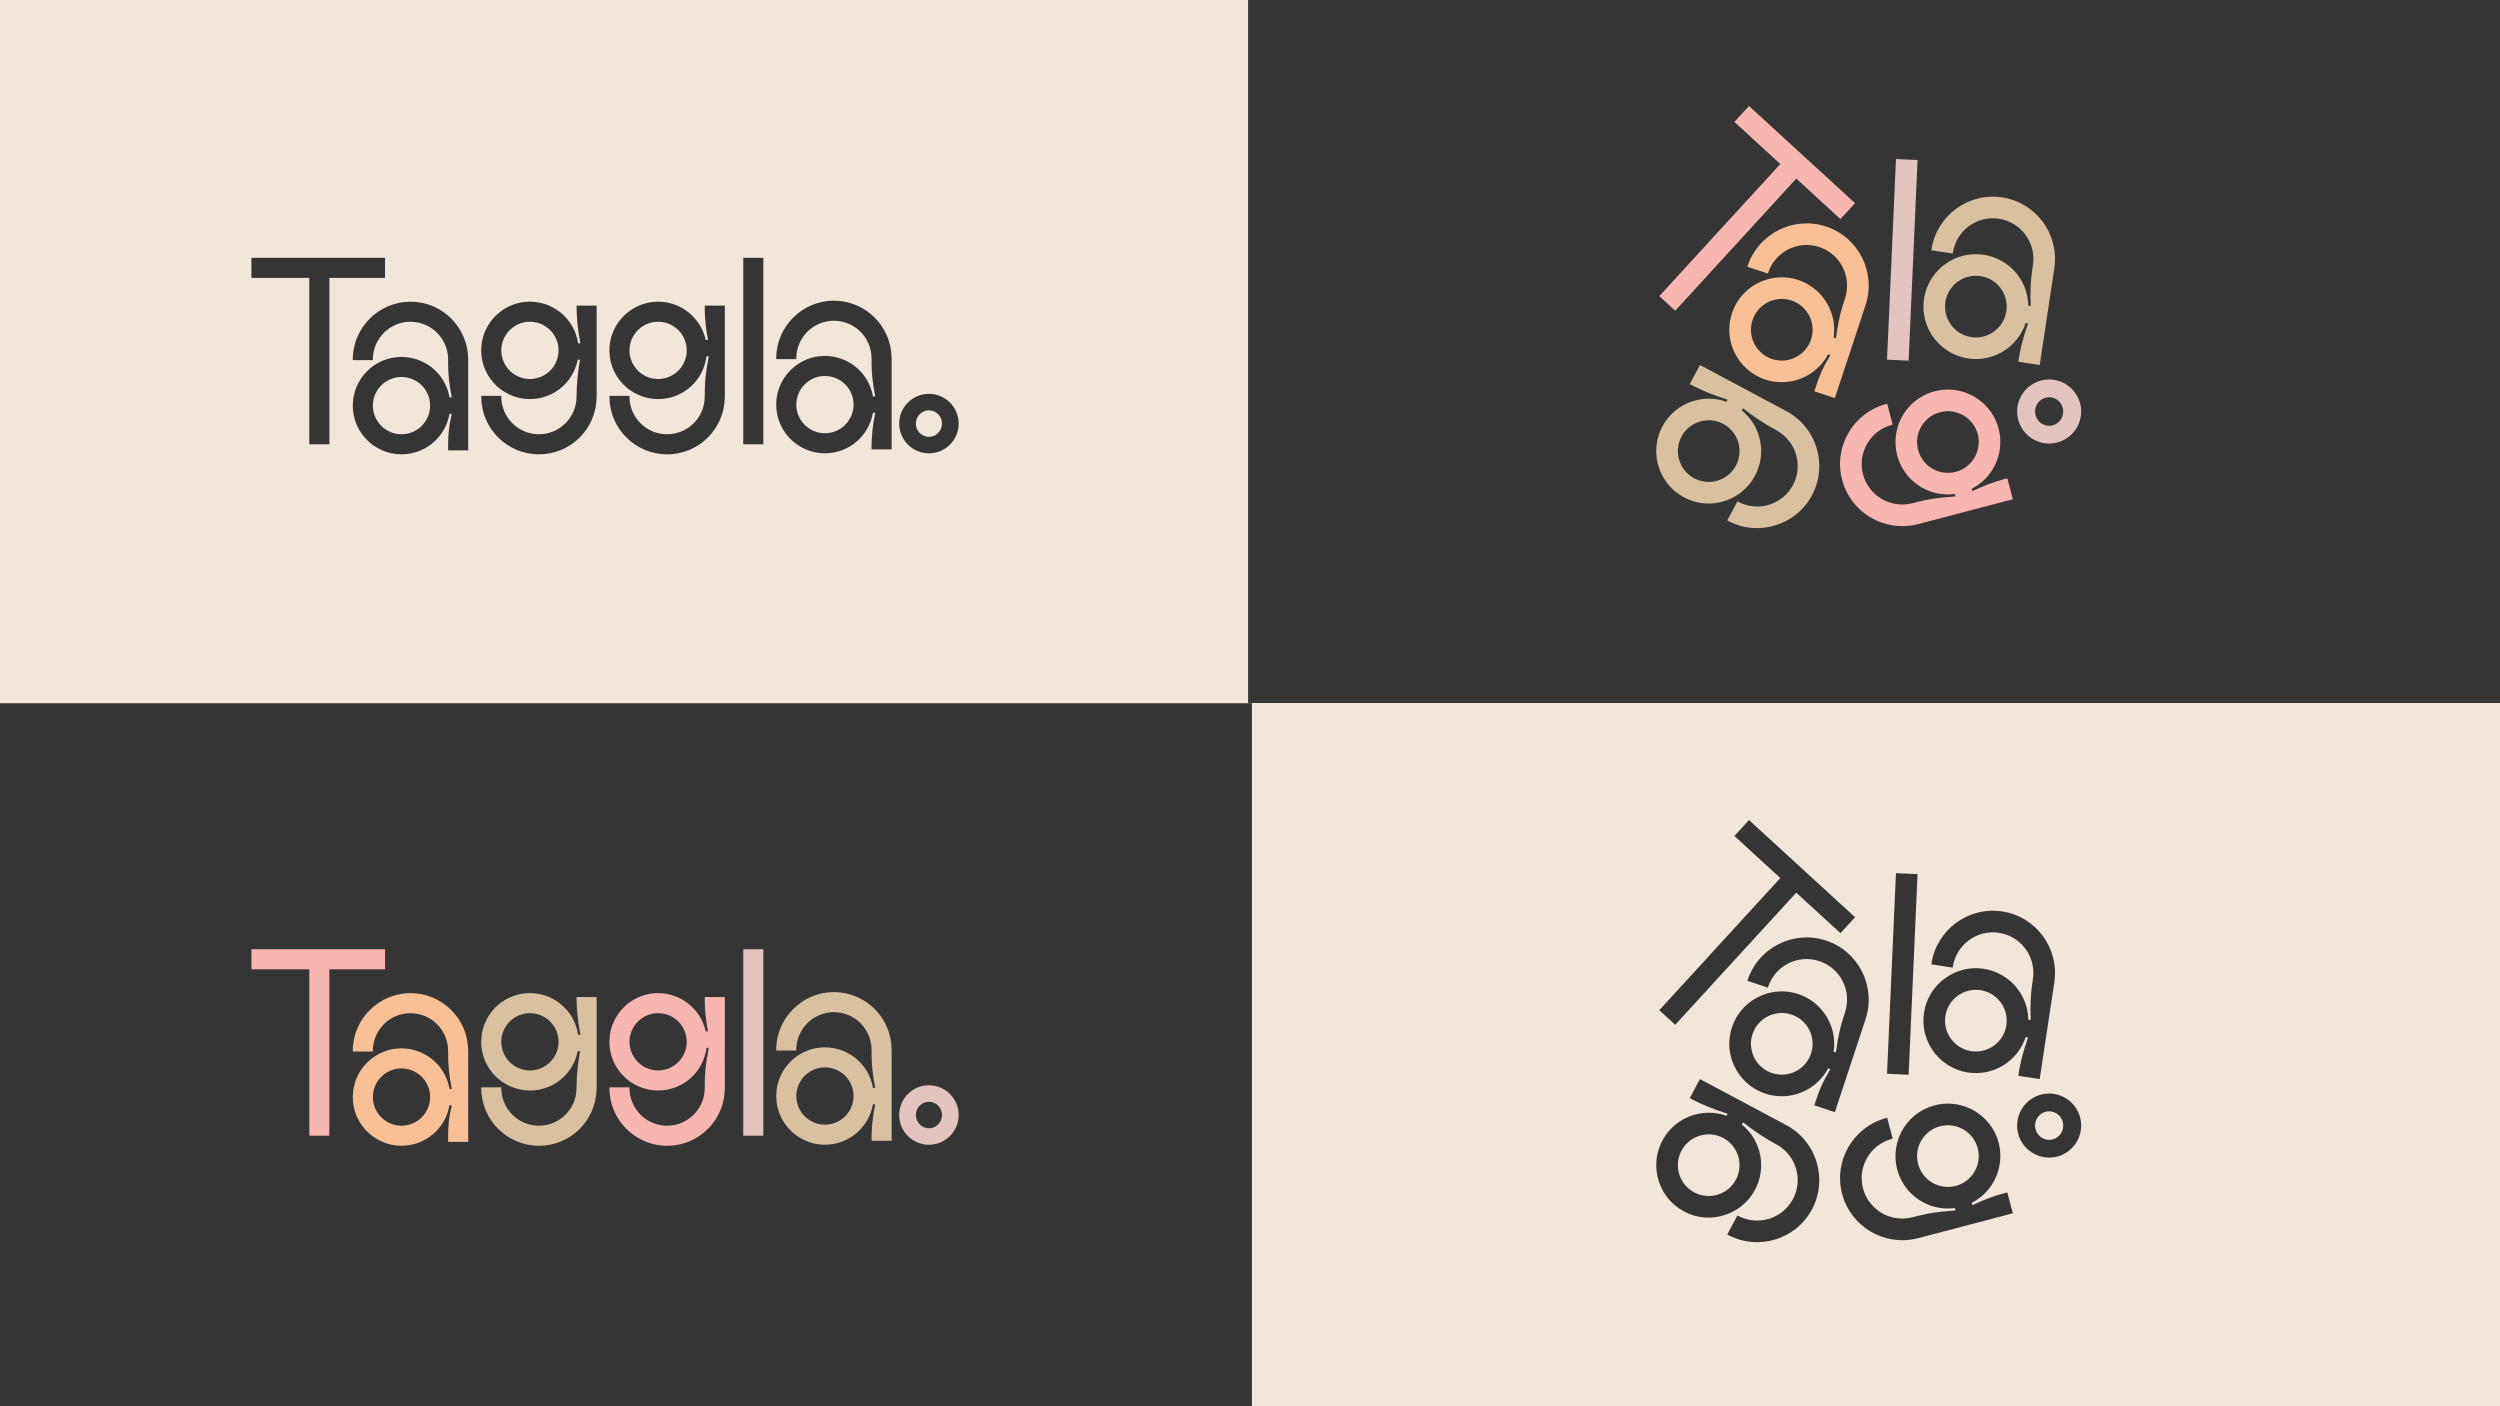 <?xml version="1.0" encoding="UTF-8"?><svg id="Lager_1" xmlns="http://www.w3.org/2000/svg" viewBox="0 0 1920 1080"><defs><style>.cls-1{fill:#f7b6af;}.cls-1,.cls-2,.cls-3,.cls-4,.cls-5,.cls-6{stroke-width:0px;}.cls-2{fill:#f9c095;}.cls-3{fill:#353535;}.cls-4{fill:#d9c0a1;}.cls-5{fill:#e4c4c0;}.cls-6{fill:#f0e6da;}</style></defs><rect class="cls-3" y="540" width="961.5" height="540"/><rect class="cls-3" x="958.5" y="0" width="961.5" height="540"/><rect class="cls-6" x="0" y="0" width="958.5" height="540"/><rect class="cls-6" x="961.5" y="540" width="958.5" height="540"/><path class="cls-3" d="m713.42,302.47c-12.59,0-22.84,10.24-22.84,22.84s10.25,22.84,22.84,22.84,22.84-10.24,22.84-22.84-10.24-22.84-22.84-22.84Zm10.05,22.84c0,5.61-4.51,10.18-10.05,10.18s-10.05-4.57-10.05-10.18,4.51-10.18,10.05-10.18,10.05,4.57,10.05,10.18Z"/><path class="cls-3" d="m359.54,275.42c-.31-24.16-20.06-43.72-44.3-43.72s-44.3,19.87-44.3,44.3v.58h15.41v-.58c0-15.93,12.96-28.89,28.89-28.89s28.89,12.96,28.89,28.89l.04.58v3.19c0,7.31.85,15.3,2.59,24.4.07.35.13.71.19,1.07h-1.72c-3.3-19.44-21.17-32.98-40.91-30.91-17.25,1.82-31.18,15.64-33.13,32.87-1.22,10.79,2.07,21.17,9.27,29.22,7.1,7.95,17.27,12.51,27.89,12.51,8.96,0,17.63-3.23,24.42-9.1,6.59-5.7,11-13.5,12.45-22.02h1.72c-.15.93-.34,1.86-.55,2.76-1.5,6.29-2.22,13.14-2.22,20.95v4.39h15.41v-69.92l-.04-.58h0Zm-29.2,36.1c0,12.13-9.87,21.99-21.99,21.99s-21.99-9.87-21.99-21.99,9.87-21.99,21.99-21.99,21.99,9.87,21.99,21.99Z"/><path class="cls-3" d="m684.74,274.64c-.31-24.16-20.06-43.72-44.3-43.72s-44.3,19.87-44.3,44.3v.58h15.41v-.58c0-15.93,12.96-28.89,28.89-28.89s28.89,12.96,28.89,28.89l.04.58v3.19c0,7.31.85,15.3,2.59,24.4.07.36.13.71.19,1.07h-1.72c-3.3-19.44-21.17-32.98-40.91-30.91-17.25,1.82-31.18,15.64-33.13,32.87-1.22,10.79,2.07,21.17,9.27,29.22,7.1,7.95,17.27,12.51,27.89,12.51,8.96,0,17.64-3.23,24.42-9.1,6.59-5.7,11-13.5,12.45-22.02h1.72c-.06.36-.12.72-.19,1.07-1.74,9.1-2.59,17.09-2.59,24.4v2.63h15.41v-69.92l-.04-.58h0Zm-29.2,36.1c0,12.13-9.87,21.99-21.99,21.99s-21.99-9.87-21.99-21.99,9.87-21.99,21.99-21.99,21.99,9.87,21.99,21.99Z"/><path class="cls-3" d="m442.81,235.28c0,8.65.86,17.53,2.57,26.4.13.68.24,1.37.34,2.05h-1.72c-1.35-9.35-6.15-17.78-13.57-23.76-7.67-6.19-17.33-9.06-27.2-8.1-17.41,1.71-31.46,15.55-33.41,32.92-1.21,10.79,2.08,21.16,9.28,29.21,7.1,7.94,17.27,12.5,27.89,12.5,17.91,0,33.26-12.67,36.7-30.2h1.74c-1.78,10.54-2.62,19.32-2.62,27.61v.13h-.04v.58c0,15.93-12.96,28.89-28.89,28.89s-28.89-12.96-28.89-28.89v-.58h-15.41v.58c0,24.43,19.87,44.3,44.3,44.3s43.99-19.56,44.3-43.72h.04v-70.49h-15.41v.58Zm-13.83,33.81c0,12.13-9.87,21.99-21.99,21.99s-21.99-9.87-21.99-21.99,9.87-21.99,21.99-21.99,21.99,9.87,21.99,21.99Z"/><path class="cls-3" d="m541.26,237.25c0,7.27.81,15.07,2.46,23.86h-1.73c-3.95-18.11-20.8-30.69-39.38-29.31-18.45,1.37-33.28,16.33-34.49,34.8-.68,10.46,2.88,20.42,10.03,28.05,7.06,7.53,17.01,11.85,27.3,11.85,18.96,0,34.82-14.07,37.12-32.82h1.72c-.11.95-.26,1.89-.44,2.82-1.74,8.99-2.58,16.89-2.58,24.14v3.41h-.04v.58c0,15.93-12.96,28.89-28.89,28.89s-28.89-12.96-28.89-28.89v-.58h-15.41v.58c0,24.43,19.87,44.3,44.3,44.3s43.99-19.56,44.3-43.72h.04v-70.49h-15.41v2.55Zm-13.83,31.84c0,12.13-9.87,21.99-21.99,21.99s-21.99-9.87-21.99-21.99,9.87-21.99,21.99-21.99,21.99,9.87,21.99,21.99Z"/><rect class="cls-3" x="570.84" y="198" width="15.41" height="143.21"/><polygon class="cls-3" points="295.7 198 193.1 198 193.1 213.41 237.54 213.41 237.54 341.21 252.95 341.21 252.95 213.41 295.7 213.41 295.7 198"/><path class="cls-5" d="m713.42,833.49c-12.59,0-22.84,10.24-22.84,22.84s10.25,22.84,22.84,22.84,22.84-10.24,22.84-22.84-10.24-22.84-22.84-22.84Zm10.05,22.84c0,5.61-4.51,10.18-10.05,10.18s-10.05-4.57-10.05-10.18,4.51-10.18,10.05-10.18,10.05,4.57,10.05,10.18Z"/><path class="cls-2" d="m359.54,806.44c-.31-24.16-20.06-43.72-44.3-43.72s-44.3,19.87-44.3,44.3v.58h15.41v-.58c0-15.93,12.96-28.89,28.89-28.89s28.89,12.96,28.89,28.89l.04.58v3.19c0,7.31.85,15.3,2.59,24.4.07.35.13.71.19,1.07h-1.72c-3.3-19.44-21.17-32.98-40.91-30.91-17.25,1.82-31.18,15.64-33.13,32.87-1.22,10.79,2.07,21.17,9.27,29.22,7.1,7.95,17.27,12.51,27.89,12.51,8.96,0,17.63-3.23,24.42-9.1,6.59-5.7,11-13.5,12.45-22.02h1.72c-.15.93-.34,1.86-.55,2.76-1.5,6.29-2.22,13.14-2.22,20.95v4.39h15.41v-69.92l-.04-.58h0Zm-29.2,36.1c0,12.13-9.87,21.99-21.99,21.99s-21.99-9.87-21.99-21.99,9.87-21.99,21.99-21.99,21.99,9.87,21.99,21.99Z"/><path class="cls-4" d="m684.74,805.65c-.31-24.16-20.06-43.72-44.3-43.72s-44.3,19.87-44.3,44.3v.58h15.41v-.58c0-15.93,12.96-28.89,28.89-28.89s28.89,12.96,28.89,28.89l.04.58v3.19c0,7.31.85,15.3,2.59,24.4.07.36.13.71.19,1.07h-1.72c-3.3-19.44-21.17-32.98-40.91-30.91-17.25,1.82-31.18,15.64-33.13,32.87-1.22,10.79,2.07,21.17,9.27,29.22,7.1,7.95,17.27,12.51,27.89,12.51,8.96,0,17.64-3.23,24.42-9.1,6.59-5.7,11-13.5,12.45-22.02h1.72c-.06.36-.12.72-.19,1.07-1.74,9.1-2.59,17.09-2.59,24.4v2.63h15.41v-69.92l-.04-.58h0Zm-29.2,36.1c0,12.13-9.87,21.99-21.99,21.99s-21.99-9.87-21.99-21.99,9.87-21.99,21.99-21.99,21.99,9.87,21.99,21.99Z"/><path class="cls-4" d="m442.81,766.3c0,8.65.86,17.53,2.57,26.4.13.68.24,1.37.34,2.05h-1.72c-1.35-9.35-6.15-17.78-13.57-23.76-7.67-6.19-17.33-9.06-27.2-8.1-17.41,1.71-31.46,15.55-33.41,32.92-1.21,10.79,2.08,21.16,9.28,29.21,7.1,7.94,17.27,12.5,27.89,12.5,17.91,0,33.26-12.67,36.7-30.2h1.74c-1.78,10.54-2.62,19.32-2.62,27.61v.13h-.04v.58c0,15.93-12.96,28.89-28.89,28.89s-28.89-12.96-28.89-28.89v-.58h-15.41v.58c0,24.43,19.87,44.3,44.3,44.3s43.99-19.56,44.3-43.72h.04v-70.49h-15.41v.58Zm-13.83,33.81c0,12.13-9.87,21.99-21.99,21.99s-21.99-9.87-21.99-21.99,9.87-21.99,21.99-21.99,21.99,9.87,21.99,21.99Z"/><path class="cls-1" d="m541.26,768.27c0,7.27.81,15.07,2.46,23.86h-1.73c-3.95-18.11-20.8-30.69-39.38-29.31-18.45,1.37-33.28,16.33-34.49,34.8-.68,10.46,2.88,20.42,10.03,28.05,7.06,7.53,17.01,11.85,27.3,11.85,18.96,0,34.82-14.07,37.12-32.82h1.72c-.11.95-.26,1.89-.44,2.82-1.74,8.99-2.58,16.89-2.58,24.14v3.41h-.04v.58c0,15.93-12.96,28.89-28.89,28.89s-28.89-12.96-28.89-28.89v-.58h-15.41v.58c0,24.43,19.87,44.3,44.3,44.3s43.99-19.56,44.3-43.72h.04v-70.49h-15.41v2.55Zm-13.83,31.84c0,12.13-9.87,21.99-21.99,21.99s-21.99-9.87-21.99-21.99,9.87-21.99,21.99-21.99,21.99,9.87,21.99,21.99Z"/><rect class="cls-5" x="570.84" y="729.02" width="15.41" height="143.21"/><polygon class="cls-1" points="295.7 729.02 193.1 729.02 193.1 744.43 237.54 744.43 237.54 872.23 252.95 872.23 252.95 744.43 295.7 744.43 295.7 729.02"/><path class="cls-3" d="m1573.75,839.85c-13.56,0-24.59,11.03-24.59,24.59s11.03,24.59,24.59,24.59,24.59-11.03,24.59-24.59-11.03-24.59-24.59-24.59Zm10.82,24.59c0,6.05-4.86,10.97-10.82,10.97s-10.82-4.92-10.82-10.97,4.86-10.96,10.82-10.96,10.82,4.92,10.82,10.96Z"/><path class="cls-3" d="m1432.95,782.04c7.85-24.81-5.73-51.49-30.52-59.68-24.98-8.26-52.02,5.35-60.27,30.32l-.19.59,15.76,5.21.19-.59c5.38-16.29,23.01-25.16,39.3-19.77,16.29,5.38,25.16,23.01,19.77,39.3l-.16.6-1.08,3.26c-2.47,7.48-4.3,15.93-5.6,25.83-.05.39-.11.77-.17,1.16l-1.76-.58c3.2-20.99-10.5-40.88-31.38-45.43-18.25-3.97-37.17,5.45-44.99,22.41-4.89,10.62-5.04,22.35-.4,33.01,4.58,10.53,13.43,18.63,24.3,22.22,9.16,3.03,19.12,2.66,28.05-1.05,8.67-3.6,15.81-10.09,20.17-18.31l1.76.58c-.47.9-.97,1.79-1.5,2.64-3.66,5.93-6.72,12.69-9.36,20.67l-1.48,4.49,15.76,5.21,23.63-71.49.16-.6h0Zm-42.06,27.05c-4.1,12.4-17.52,19.15-29.92,15.05s-19.15-17.52-15.05-29.92c4.1-12.4,17.52-19.15,29.92-15.05,12.4,4.1,19.15,17.52,15.05,29.92Z"/><path class="cls-3" d="m1577.8,753.67c3.56-25.78-14.32-49.79-40.13-53.69-26.01-3.93-50.37,14.03-54.31,40.04l-.09.61,16.41,2.48.09-.61c2.57-16.96,18.45-28.67,35.41-26.11,16.96,2.57,28.67,18.45,26.11,35.41l-.05.62-.51,3.4c-1.18,7.79-1.56,16.42-1.18,26.4.02.39.02.78.03,1.17l-1.83-.28c-.38-21.23-17.23-38.53-38.58-39.5-18.66-.84-35.72,11.63-40.57,29.66-3.03,11.3-1.2,22.88,5.16,32.61,6.28,9.61,16.37,16.1,27.69,17.81,9.54,1.44,19.3-.6,27.47-5.75,7.94-5,13.89-12.61,16.8-21.44l1.83.28c-.12.37-.24.74-.37,1.11-3.32,9.41-5.51,17.78-6.68,25.57l-.42,2.8,16.41,2.48,11.26-74.45.05-.62h0Zm-36.91,33.74c-1.95,12.91-14.05,21.83-26.96,19.88-12.91-1.95-21.83-14.05-19.88-26.96,1.95-12.91,14.05-21.83,26.96-19.88,12.91,1.95,21.83,14.05,19.88,26.96Z"/><path class="cls-3" d="m1298.3,843.68c8.22,4.38,17.1,8.06,26.39,10.93.71.22,1.43.46,2.12.72l-.87,1.63c-9.57-3.46-20.01-3.16-29.46.86-9.77,4.15-17.39,11.87-21.47,21.74-7.2,17.41-1.16,37.77,14.36,48.42,9.64,6.62,21.17,8.74,32.46,5.98,11.15-2.72,20.63-10.08,26.01-20.17,9.07-17.02,4.81-38.03-10.11-50.17l.88-1.65c9.11,7.03,17.04,12.28,24.91,16.47l.12.07-.02.04.55.29c15.14,8.07,20.89,26.95,12.82,42.09-8.07,15.14-26.95,20.89-42.09,12.82l-.55-.29-7.81,14.65.55.29c23.21,12.37,52.17,3.56,64.54-19.66,12.28-23.03,3.69-51.71-19.11-64.25l.02-.04-66.99-35.71-7.81,14.65.55.29Zm25.13,30.27c11.52,6.14,15.9,20.52,9.76,32.04-6.14,11.52-20.52,15.9-32.04,9.76s-15.9-20.52-9.76-32.04c6.14-11.52,20.52-15.9,32.04-9.76Z"/><path class="cls-3" d="m1538.96,916.47c-7.57,1.99-15.48,4.96-24.17,9.09l-.47-1.81c17.79-9.07,26.28-30.06,19.76-49.04-6.47-18.85-26.11-30.2-45.68-26.41-11.08,2.15-20.48,8.58-26.48,18.12-5.92,9.41-7.7,20.96-4.88,31.67,5.19,19.75,24.19,32.42,44.34,29.69l.47,1.79c-1.02.14-2.04.25-3.06.32-9.84.65-18.3,1.93-25.85,3.91l-3.55.93v-.04s-.61.16-.61.16c-16.59,4.36-33.63-5.6-37.99-22.19-4.36-16.59,5.59-33.64,22.19-37.99l.6-.16-4.22-16.05-.6.16c-25.44,6.68-40.71,32.82-34.02,58.26,6.63,25.24,32.41,40.47,57.66,34.18v.04s73.44-19.29,73.44-19.29l-4.22-16.05-2.65.7Zm-36.95-5.69c-12.63,3.32-25.61-4.26-28.92-16.89-3.32-12.63,4.26-25.61,16.89-28.92,12.63-3.32,25.61,4.26,28.92,16.89,3.32,12.63-4.26,25.61-16.89,28.92Z"/><rect class="cls-3" x="1383.73" y="739.63" width="154.23" height="16.6" transform="translate(648.77 2174.12) rotate(-87.45)"/><polygon class="cls-3" points="1424.69 704.43 1343.22 629.78 1332.01 642.02 1367.29 674.35 1274.32 775.83 1286.56 787.04 1379.53 685.57 1413.47 716.67 1424.69 704.43"/><path class="cls-5" d="m1573.75,291.45c-13.56,0-24.59,11.03-24.59,24.59s11.03,24.59,24.59,24.59,24.59-11.03,24.59-24.59-11.03-24.59-24.59-24.59Zm10.82,24.59c0,6.05-4.86,10.97-10.82,10.97s-10.82-4.92-10.82-10.97,4.86-10.96,10.82-10.96,10.82,4.92,10.82,10.96Z"/><path class="cls-2" d="m1432.95,233.64c7.85-24.81-5.73-51.49-30.52-59.68-24.98-8.26-52.02,5.35-60.27,30.32l-.19.59,15.76,5.21.19-.59c5.38-16.29,23.01-25.16,39.3-19.77,16.29,5.38,25.16,23.01,19.77,39.3l-.16.6-1.08,3.26c-2.47,7.48-4.3,15.93-5.6,25.83-.05.39-.11.77-.17,1.16l-1.76-.58c3.2-20.99-10.5-40.88-31.38-45.43-18.25-3.97-37.17,5.45-44.99,22.41-4.89,10.62-5.04,22.35-.4,33.01,4.58,10.53,13.43,18.63,24.3,22.22,9.16,3.03,19.12,2.66,28.05-1.05,8.67-3.6,15.81-10.09,20.17-18.31l1.76.58c-.47.9-.97,1.79-1.5,2.64-3.66,5.93-6.72,12.69-9.36,20.67l-1.48,4.49,15.76,5.21,23.63-71.49.16-.6h0Zm-42.06,27.05c-4.1,12.4-17.52,19.15-29.92,15.05s-19.15-17.52-15.05-29.92c4.1-12.4,17.52-19.15,29.92-15.05,12.4,4.1,19.15,17.52,15.05,29.92Z"/><path class="cls-4" d="m1577.8,205.27c3.56-25.78-14.32-49.79-40.13-53.69-26.01-3.93-50.37,14.03-54.31,40.04l-.09.61,16.41,2.48.09-.61c2.57-16.96,18.45-28.67,35.41-26.11,16.96,2.57,28.67,18.45,26.11,35.41l-.05.62-.51,3.4c-1.18,7.79-1.56,16.42-1.18,26.4.02.39.02.78.03,1.17l-1.83-.28c-.38-21.23-17.23-38.53-38.58-39.5-18.66-.84-35.72,11.63-40.57,29.66-3.03,11.3-1.2,22.88,5.16,32.61,6.28,9.61,16.37,16.1,27.69,17.81,9.54,1.44,19.3-.6,27.47-5.75,7.94-5,13.89-12.61,16.8-21.44l1.83.28c-.12.37-.24.74-.37,1.11-3.32,9.41-5.51,17.78-6.68,25.57l-.42,2.8,16.41,2.48,11.26-74.45.05-.62h0Zm-36.91,33.74c-1.95,12.91-14.05,21.83-26.96,19.88-12.91-1.95-21.83-14.05-19.88-26.96,1.95-12.91,14.05-21.83,26.96-19.88,12.91,1.95,21.83,14.05,19.88,26.96Z"/><path class="cls-4" d="m1298.3,295.28c8.22,4.38,17.1,8.06,26.39,10.93.71.22,1.43.46,2.12.72l-.87,1.63c-9.57-3.46-20.01-3.16-29.46.86-9.77,4.15-17.39,11.87-21.47,21.74-7.2,17.41-1.16,37.77,14.36,48.42,9.64,6.62,21.17,8.74,32.46,5.98,11.15-2.72,20.63-10.08,26.01-20.17,9.07-17.02,4.81-38.03-10.11-50.17l.88-1.65c9.11,7.03,17.04,12.28,24.91,16.47l.12.07-.02.04.55.29c15.14,8.07,20.89,26.95,12.82,42.09-8.07,15.14-26.95,20.89-42.09,12.82l-.55-.29-7.81,14.65.55.29c23.21,12.37,52.17,3.56,64.54-19.66,12.28-23.03,3.69-51.71-19.11-64.25l.02-.04-66.99-35.71-7.81,14.65.55.29Zm25.13,30.27c11.52,6.14,15.9,20.52,9.76,32.04-6.14,11.52-20.52,15.9-32.04,9.76s-15.9-20.52-9.76-32.04c6.14-11.52,20.52-15.9,32.04-9.76Z"/><path class="cls-1" d="m1538.96,368.07c-7.57,1.99-15.48,4.96-24.17,9.09l-.47-1.81c17.79-9.07,26.28-30.06,19.76-49.04-6.47-18.85-26.11-30.2-45.68-26.41-11.08,2.15-20.48,8.58-26.48,18.12-5.92,9.41-7.7,20.96-4.88,31.67,5.19,19.75,24.19,32.42,44.34,29.69l.47,1.79c-1.02.14-2.04.25-3.06.32-9.84.65-18.3,1.93-25.85,3.91l-3.55.93v-.04s-.61.16-.61.16c-16.59,4.36-33.63-5.6-37.99-22.19-4.36-16.59,5.59-33.64,22.19-37.99l.6-.16-4.22-16.05-.6.16c-25.44,6.68-40.71,32.82-34.02,58.26,6.63,25.24,32.41,40.47,57.66,34.18v.04s73.44-19.29,73.44-19.29l-4.22-16.05-2.65.7Zm-36.95-5.69c-12.63,3.32-25.61-4.26-28.92-16.89-3.32-12.63,4.26-25.61,16.89-28.92,12.63-3.32,25.61,4.26,28.92,16.89,3.32,12.63-4.26,25.61-16.89,28.92Z"/><rect class="cls-5" x="1383.73" y="191.24" width="154.23" height="16.6" transform="translate(1196.63 1650.08) rotate(-87.45)"/><polygon class="cls-1" points="1424.69 156.03 1343.22 81.38 1332.01 93.62 1367.29 125.96 1274.32 227.43 1286.56 238.64 1379.53 137.17 1413.47 168.27 1424.69 156.03"/></svg>